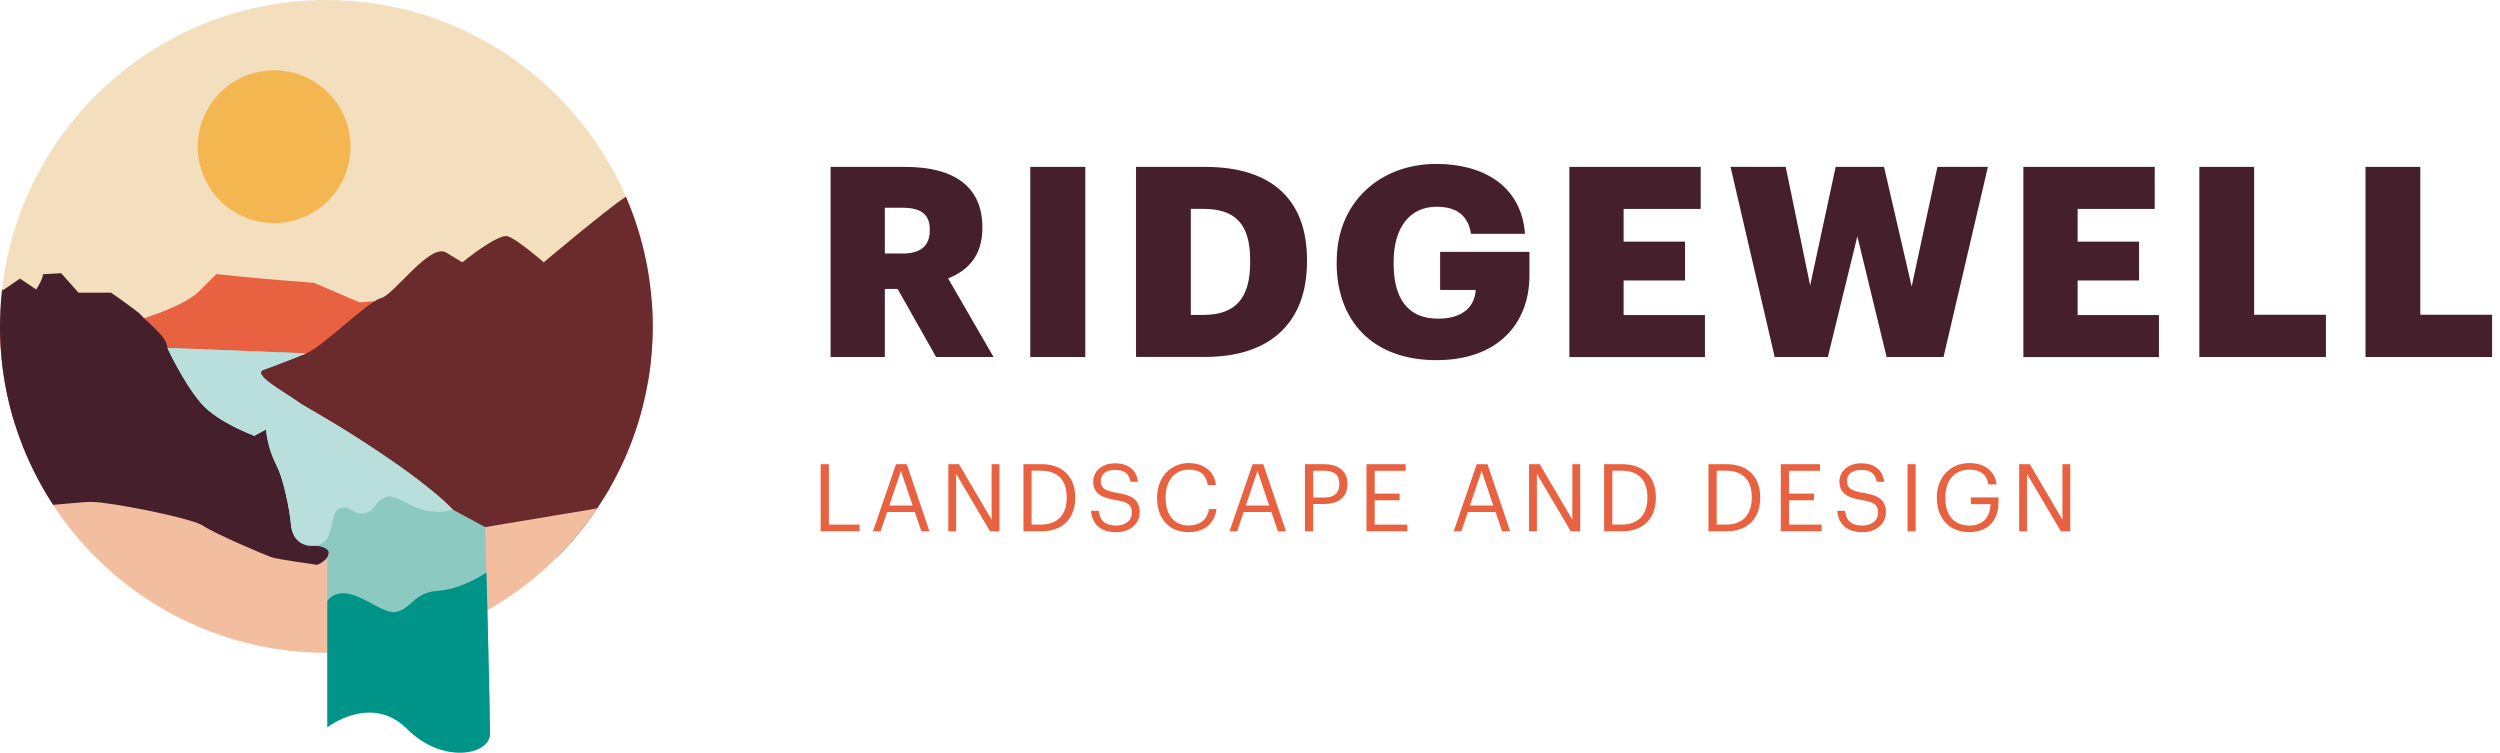 <?xml version="1.0" encoding="UTF-8"?><svg id="uuid-c2aa5a55-5865-4b02-8367-e7636d0fa063" xmlns="http://www.w3.org/2000/svg" xmlns:xlink="http://www.w3.org/1999/xlink" viewBox="0 0 319.38 96.16"><defs><clipPath id="uuid-21f2909e-5332-4378-ac7a-fbb17dff4ac2"><circle cx="41.69" cy="41.69" r="41.69" fill="none"/></clipPath></defs><g id="uuid-2fb99c45-a70d-465f-9bb1-8dd912b46589"><path d="M106.11,21.32h9.51c6.35,0,9.88,2.58,9.88,7.71v.14c0,3.46-1.83,5.4-4.38,6.39l5.81,10.05h-7.34l-4.92-8.7h-1.63v8.7h-6.93v-24.29ZM115.28,32.39c2.34,0,3.5-.98,3.5-2.96v-.14c0-1.97-1.22-2.75-3.46-2.75h-2.28v5.84h2.24Z" fill="#451f2c"/><path d="M131.62,21.32h7.03v24.29h-7.03v-24.29Z" fill="#451f2c"/><path d="M145.13,21.32h8.83c8.63,0,13.01,4.31,13.01,11.85v.27c0,7.57-4.48,12.16-13.04,12.16h-8.8v-24.29ZM153.73,40.23c4.14,0,5.98-2.17,5.98-6.69v-.27c0-4.62-1.83-6.59-6.05-6.59h-1.53v13.55h1.6Z" fill="#451f2c"/><path d="M170.77,33.61v-.27c0-7.4,5.43-12.4,12.74-12.4,5.74,0,10.84,2.62,11.31,8.93h-6.9c-.34-2.28-1.8-3.46-4.38-3.46-3.43,0-5.5,2.65-5.5,7.03v.27c0,3.94,1.46,7,5.67,7,3.4,0,4.69-1.73,4.82-3.67h-4.55v-4.86h11.41v2.99c0,6.18-4.04,10.84-11.89,10.84-8.25,0-12.74-5.13-12.74-12.4Z" fill="#451f2c"/><path d="M200.49,21.32h16.78v5.37h-9.85v4.18h7.85v4.96h-7.85v4.42h10.39v5.37h-17.32v-24.29Z" fill="#451f2c"/><path d="M221.1,21.32h7.03l3.12,15.15,3.26-15.15h6.18l3.53,15.28,3.29-15.28h6.45l-5.67,24.29h-7.27l-3.74-15.42-3.77,15.42h-6.79l-5.64-24.29Z" fill="#451f2c"/><path d="M258.49,21.32h16.78v5.37h-9.85v4.18h7.85v4.96h-7.85v4.42h10.39v5.37h-17.32v-24.29Z" fill="#451f2c"/><path d="M280.97,21.32h7v18.89h9.17v5.4h-16.17v-24.29Z" fill="#451f2c"/><path d="M302.2,21.32h7v18.89h9.17v5.4h-16.17v-24.29Z" fill="#451f2c"/><path d="M104.85,59.3h1.04v7.72h3.92v.85h-4.97v-8.58Z" fill="#e86241"/><path d="M114.47,59.3h1.37l2.9,8.58h-1.03l-.84-2.47h-3.54l-.83,2.47h-.98l2.95-8.58ZM113.62,64.58h2.97l-1.49-4.41-1.49,4.41Z" fill="#e86241"/><path d="M121.16,59.3h1.35l4.17,7.09v-7.09h1v8.58h-1.2l-4.33-7.35v7.35h-1v-8.58Z" fill="#e86241"/><path d="M130.75,59.3h2.27c2.95,0,4.34,1.82,4.34,4.21v.11c0,2.38-1.37,4.26-4.37,4.26h-2.24v-8.58ZM132.96,67.02c2.21,0,3.31-1.32,3.31-3.42v-.1c0-1.98-.96-3.37-3.32-3.37h-1.16v6.88h1.18Z" fill="#e86241"/><path d="M139.37,65.26h1.01c.13,1.02.54,1.88,2.27,1.88,1.1,0,1.95-.65,1.95-1.62s-.44-1.38-2.07-1.64c-1.8-.28-2.87-.84-2.87-2.36,0-1.32,1.14-2.33,2.76-2.33,1.71,0,2.78.84,2.95,2.36h-.94c-.2-1.08-.83-1.52-2.01-1.52s-1.79.59-1.79,1.39.31,1.27,2.06,1.54c1.91.3,2.91.88,2.91,2.5,0,1.44-1.26,2.53-2.96,2.53-2.29,0-3.12-1.26-3.27-2.72Z" fill="#e86241"/><path d="M147.82,63.64v-.1c0-2.54,1.7-4.38,4.03-4.38,1.79,0,3.3.95,3.48,2.81h-1.03c-.22-1.31-.97-1.98-2.43-1.98-1.78,0-2.96,1.38-2.96,3.54v.1c0,2.18,1.1,3.5,2.95,3.5,1.4,0,2.37-.71,2.59-2.1h.97c-.3,1.98-1.67,2.95-3.59,2.95-2.48,0-4.01-1.7-4.01-4.34Z" fill="#e86241"/><path d="M160.02,59.3h1.37l2.9,8.58h-1.03l-.84-2.47h-3.54l-.83,2.47h-.98l2.95-8.58ZM159.17,64.58h2.97l-1.49-4.41-1.49,4.41Z" fill="#e86241"/><path d="M166.71,59.3h2.43c1.64,0,3,.72,3,2.51v.05c0,1.82-1.37,2.53-3,2.53h-1.39v3.49h-1.04v-8.58ZM169.22,63.56c1.22,0,1.88-.6,1.88-1.7v-.05c0-1.21-.72-1.67-1.88-1.67h-1.46v3.42h1.46Z" fill="#e86241"/><path d="M174.58,59.3h5v.85h-3.96v2.91h3.19v.85h-3.19v3.11h4.17v.85h-5.22v-8.58Z" fill="#e86241"/><path d="M188.66,59.3h1.37l2.9,8.58h-1.03l-.84-2.47h-3.54l-.83,2.47h-.98l2.95-8.58ZM187.8,64.58h2.97l-1.49-4.41-1.49,4.41Z" fill="#e86241"/><path d="M195.34,59.3h1.36l4.17,7.09v-7.09h1v8.58h-1.2l-4.33-7.35v7.35h-1v-8.58Z" fill="#e86241"/><path d="M204.93,59.3h2.27c2.95,0,4.34,1.82,4.34,4.21v.11c0,2.38-1.37,4.26-4.37,4.26h-2.24v-8.58ZM207.15,67.02c2.21,0,3.31-1.32,3.31-3.42v-.1c0-1.98-.96-3.37-3.32-3.37h-1.16v6.88h1.17Z" fill="#e86241"/><path d="M218.26,59.3h2.27c2.95,0,4.34,1.82,4.34,4.21v.11c0,2.38-1.37,4.26-4.37,4.26h-2.24v-8.58ZM220.48,67.02c2.21,0,3.31-1.32,3.31-3.42v-.1c0-1.98-.96-3.37-3.32-3.37h-1.16v6.88h1.17Z" fill="#e86241"/><path d="M227.51,59.3h5v.85h-3.96v2.91h3.19v.85h-3.19v3.11h4.17v.85h-5.22v-8.58Z" fill="#e86241"/><path d="M234.7,65.26h1.01c.13,1.02.54,1.88,2.27,1.88,1.1,0,1.95-.65,1.95-1.62s-.44-1.38-2.07-1.64c-1.8-.28-2.87-.84-2.87-2.36,0-1.32,1.14-2.33,2.76-2.33,1.71,0,2.78.84,2.95,2.36h-.94c-.2-1.08-.83-1.52-2.01-1.52s-1.79.59-1.79,1.39.31,1.27,2.06,1.54c1.91.3,2.91.88,2.91,2.5,0,1.44-1.26,2.53-2.96,2.53-2.29,0-3.12-1.26-3.27-2.72Z" fill="#e86241"/><path d="M243.69,59.3h1.04v8.58h-1.04v-8.58Z" fill="#e86241"/><path d="M247.43,63.64v-.1c0-2.51,1.69-4.38,4.15-4.38,1.7,0,3.23.79,3.49,2.72h-1.04c-.24-1.37-1.18-1.89-2.42-1.89-1.97,0-3.09,1.44-3.09,3.54v.1c0,2.12,1.05,3.51,3.07,3.51,1.86,0,2.66-1.21,2.7-2.74h-2.51v-.86h3.53v.64c0,2.48-1.52,3.8-3.72,3.8-2.64,0-4.15-1.83-4.15-4.34Z" fill="#e86241"/><path d="M257.96,59.3h1.35l4.17,7.09v-7.09h1v8.58h-1.2l-4.33-7.35v7.35h-1v-8.58Z" fill="#e86241"/><circle cx="41.69" cy="41.69" r="41.69" fill="#f3dfbe"/><circle cx="35.02" cy="18.74" r="9.76" fill="#f4b651"/><g clip-path="url(#uuid-21f2909e-5332-4378-ac7a-fbb17dff4ac2)"><path d="M-8.39,41.96s6.65-.28,8.59-.28,3.05,0,5.54-.28,10.25,0,10.25,0c0,0,7.2-1.94,9.42-4.16l2.22-2.22s5.26.55,8.87.83l3.6.28,5.82,2.49s13.02-.83,14.68-1.11,3.05-.28,4.16-.83,5.26-3.32,7.76-2.49,9.42,3.6,9.42,3.6c0,0,1.39.28,5.82,3.88s7.2,7.48,7.2,7.48c0,0-17.45-1.11-22.16-.55s-12.74,1.11-14.68.83-21.05-.28-23.27.55-4.43,1.66-9.14,1.66-12.19-.28-12.19-.28c0,0-12.47,3.32-13.85,3.05s-8.03-12.47-8.03-12.47Z" fill="#e86241"/><path d="M30.81,48.05s6.23-2.08,8.31-2.91,7.9-6.65,9.56-7.06,6.23-7.06,8.31-5.82l2.08,1.25s4.57-3.74,5.82-3.32,4.57,3.32,4.57,3.32c0,0,7.9-6.65,10.39-8.31s.83-2.49,2.49-1.66,4.16,3.32,7.06,4.57,6.65,6.23,8.73,8.31,4.57,3.32,4.57,3.32l12.88,10.8s-12.47,8.31-17.45,9.56c-4.99,1.25-8.31,4.16-11.22,6.23s-11.64,5.82-11.64,5.82c0,0-13.3-2.49-17.45-7.06s-21.12-15.24-27.01-17.04Z" fill="#6b2b2c"/><path d="M-5.62,60.97s3.32,2.49,5.54,2.49,10.25-1.39,14.13-1.11c3.88.28,6.93,1.11,9.97,2.22,3.05,1.11,7.48,3.6,9.97,4.16s7.2,1.11,9.97.83,8.59-1.11,8.59-1.11c0,0,6.09-.55,9.42-1.11s9.97-1.66,13.3-2.22,14.96-3.05,18.56-3.32,8.31-1.11,11.08-.83,4.99-.55,4.99-.55l5.26,3.32s4.71-4.16,8.59-4.43,9.42-.83,9.42-.83l.83,21.89-70.64,6.65-69.54-3.32.55-22.72Z" fill="#f3bda0"/><path d="M-3.27,33.65l2.91.69.69,2.77,2.22-1.52,2.08,1.39s.97-1.52.83-1.94l2.35-.14,2.22,2.49h4.16s3.6,2.49,3.88,2.91,2.91,2.49,3.19,3.6.83,1.94.83,1.94l3.6,5.68,6.79,4.16,1.52-.83s1.11,4.43,1.52,4.99,1.66,5.82,1.66,7.2,2.08,2.63,2.08,2.63c0,0,2.77-.28,2.77.83s-1.52,1.66-1.52,1.66c0,0-4.99-.69-5.82-.97s-7.34-3.05-8.73-4.02-11.91-3.05-14.27-3.05-10.67,1.25-13.99.42l-.97-30.89Z" fill="#451f2c"/></g><path d="M57.82,65.09c-6.27-6.27-17.73-12.33-19.67-13.71s-6.09-3.6-4.43-4.16,5.4-2.08,5.4-2.08l-17.73-.69s1.94,4.29,4.29,7.06c2.07,2.43,6.79,4.16,6.79,4.16l1.52-.83s.12,2.22,1.25,4.43,1.72,5.62,1.94,7.76,2.08,2.63,2.08,2.63c3.74,0,2.56,1.52,2.56,1.52v21.68s5.61-4.36,10.18.21c4.57,4.57,10.6,3.32,10.6.62s-.62-26.35-.62-26.35l-4.16-2.25Z" fill="#8cc9c0"/><path d="M41.82,76.73v16.18s5.61-4.36,10.18.21c4.57,4.57,10.6,3.32,10.6.62s-.45-20.61-.45-20.61c0,0-3.08,2.15-6.2,2.35s-3.32,2.29-5.4,2.7-6.23-4.36-8.73-1.45Z" fill="#009488"/><path d="M57.82,65.09c-3.07-3.07-7.31-5.92-11.21-8.53s-7.47-4.48-8.46-5.18c-1.94-1.39-6.09-3.6-4.43-4.16s5.4-2.08,5.4-2.08l-17.73-.69s1.94,4.29,4.29,7.06c2.07,2.43,6.79,4.16,6.79,4.16l1.52-.83s.12,2.22,1.25,4.43,1.72,5.62,1.94,7.76c0,0,.03,2.84,2.94,2.7s1.8-4.47,3.36-4.81,1.21.73,2.87.66,1.42-1.66,3.08-2.11,4.02,2.87,8.38,1.63Z" fill="#b8dfdb"/></g></svg>